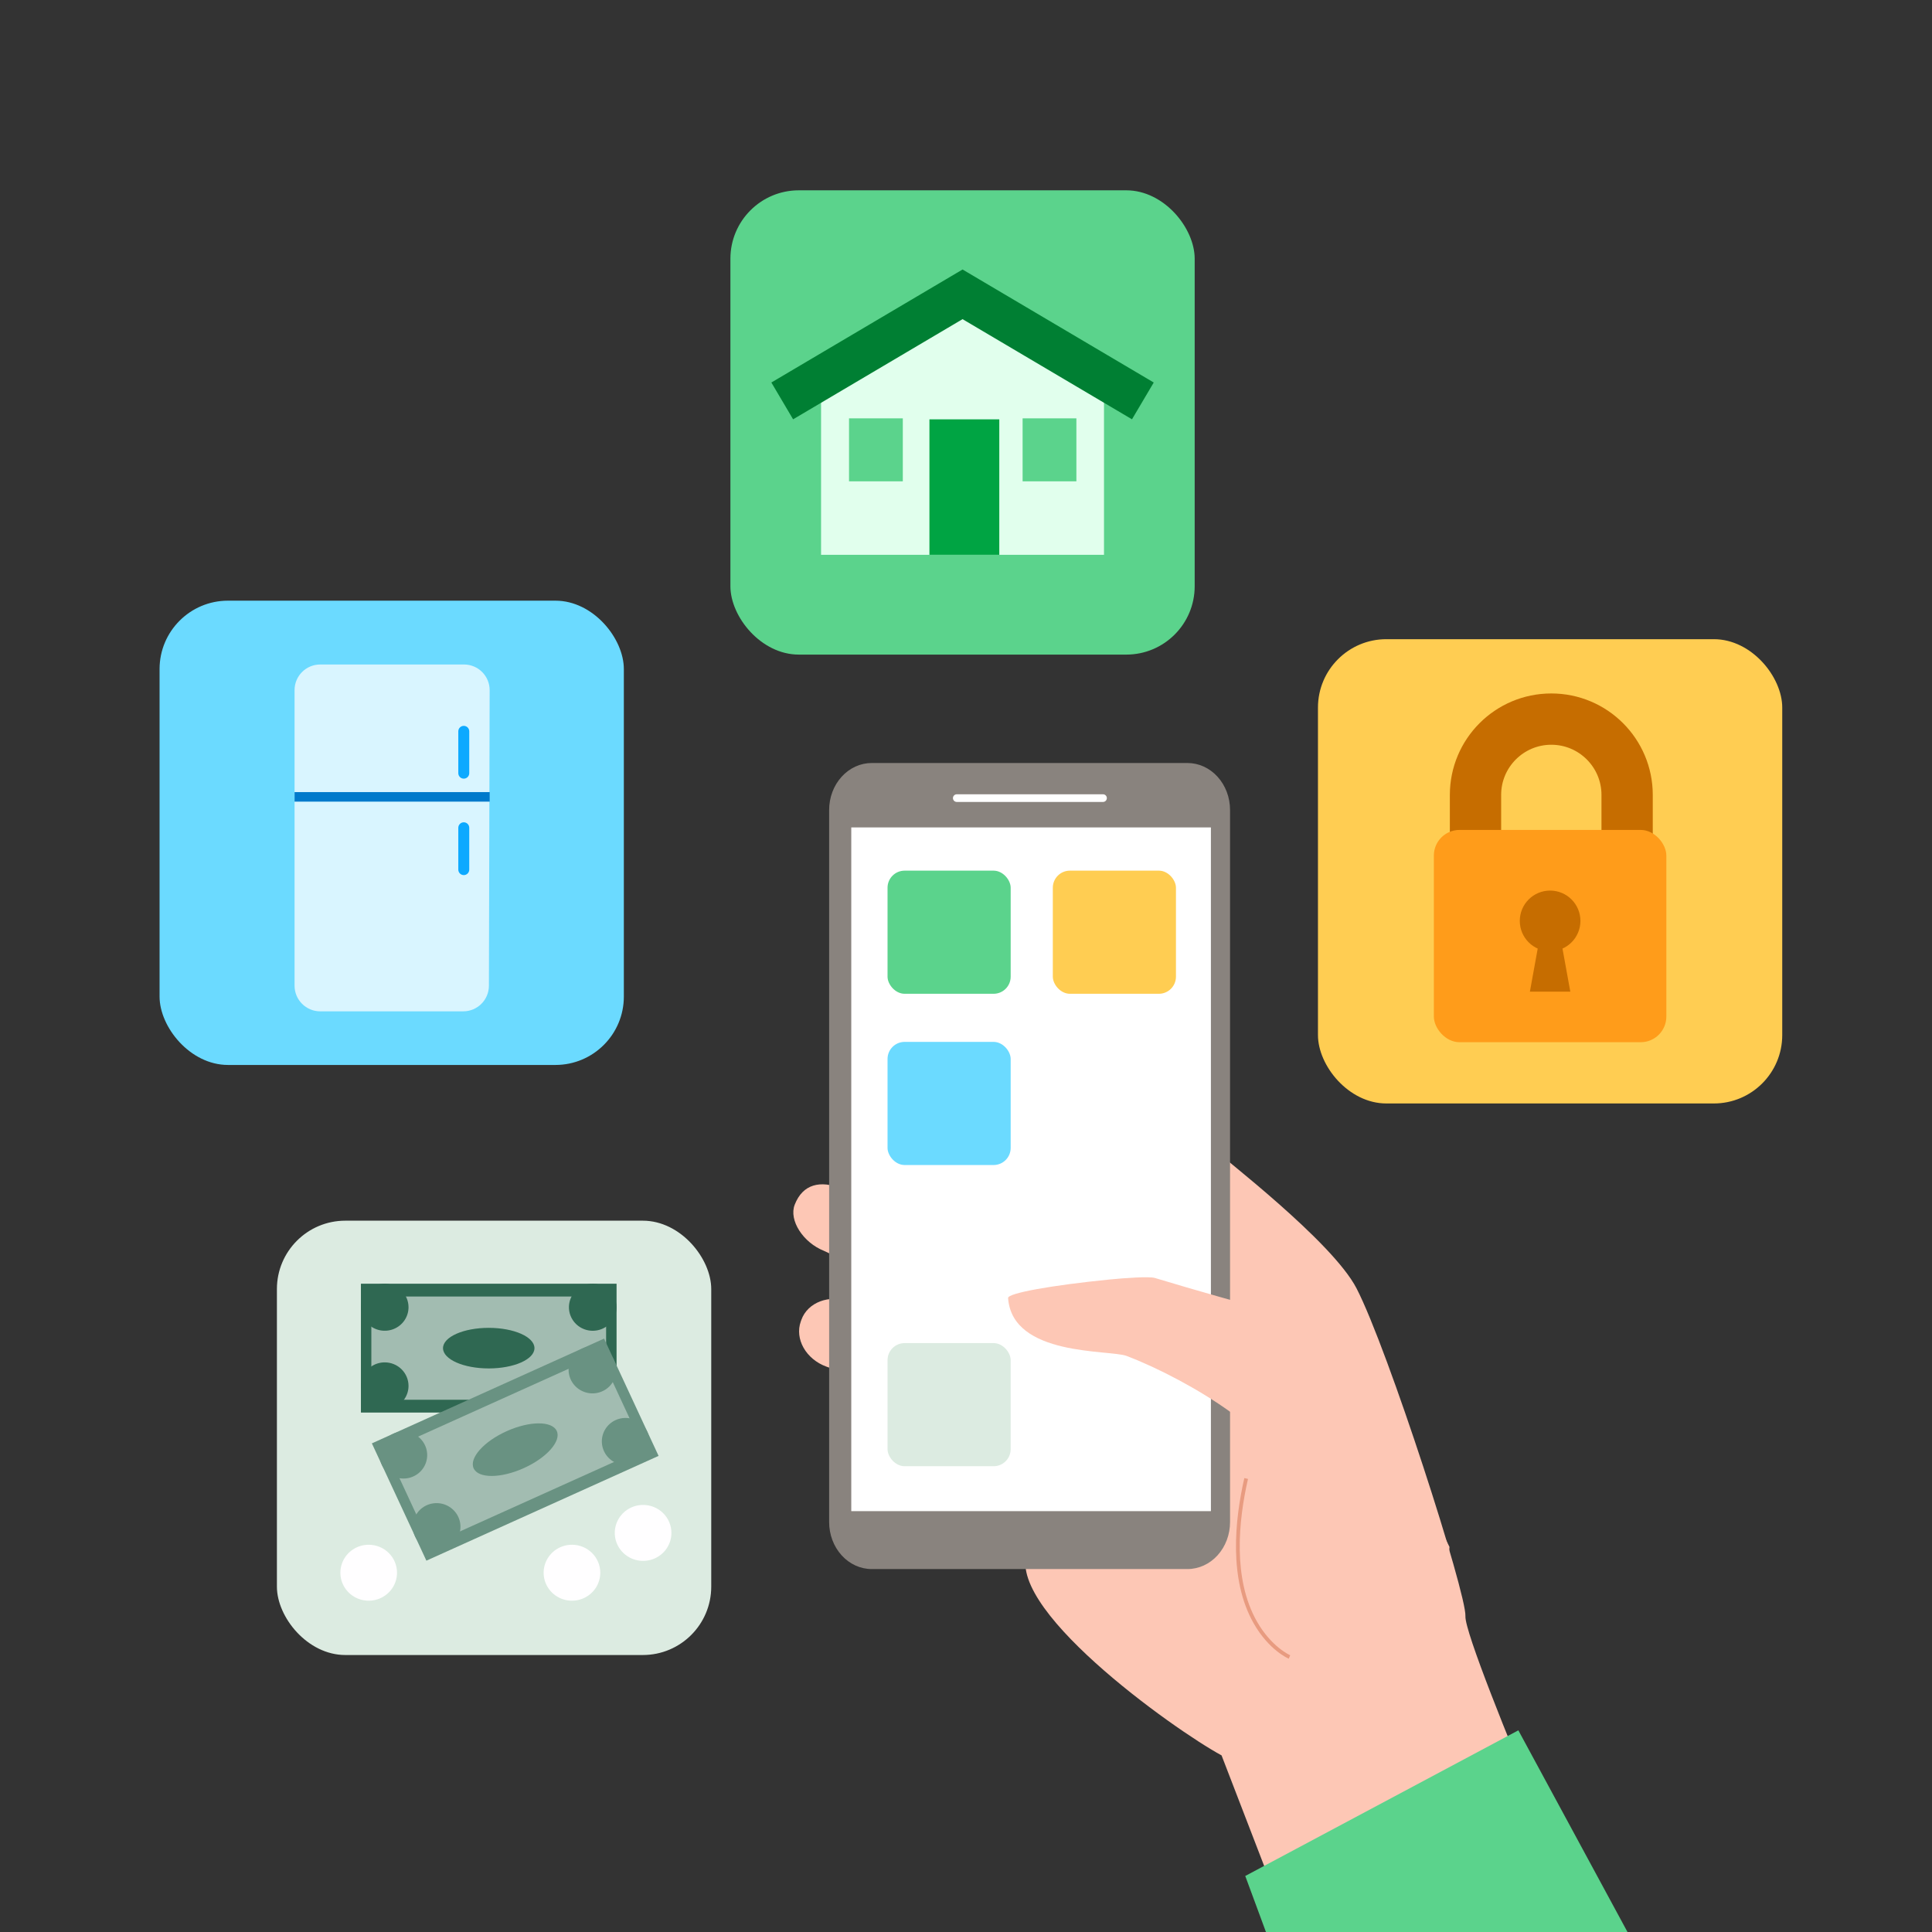 <svg width="226" height="226" viewBox="0 0 226 226" fill="none" xmlns="http://www.w3.org/2000/svg">
<rect x="0" y="0" width="226" height="226" fill="#333333" stroke="none"/>
<path d="M93.744 154.388L93.676 154.576C92.94 156.625 94.279 158.992 96.667 159.864L102.009 161.817C104.457 162.711 107.054 161.734 107.808 159.633C108.564 157.532 107.191 155.105 104.743 154.21L99.4 152.258C97.012 151.386 94.48 152.339 93.744 154.388Z" fill="#FDC7B5"/>
<path d="M149.051 221.317C152.107 219.428 155.661 217.653 159.55 216.138C167.228 213.146 174.612 211.791 180.046 212.074C176.619 203.856 171.327 190.841 171.421 189.056C171.559 186.418 162.368 157.823 158.679 150.699C155.828 145.195 142.864 135.309 141.731 134.2C140.599 133.09 129.467 163.228 129.467 163.228C129.467 163.228 122.184 178.008 120.389 181.123C116.662 187.597 137.332 202.337 142.894 205.339L149.052 221.318L149.051 221.317Z" fill="#FDC7B5"/>
<path d="M116.481 150.355L116.565 150.137C117.492 147.758 116.328 145.07 113.963 144.134L98.41 139.014C95.987 138.054 93.915 138.477 92.965 140.916C92.249 142.752 93.96 145.359 96.383 146.319L110.522 152.968C112.885 153.904 115.554 152.734 116.481 150.355Z" fill="#FDC7B5"/>
<path d="M138.907 89.254L101.971 89.254C100.65 89.254 99.383 89.833 98.449 90.864C97.515 91.894 96.99 93.292 96.99 94.75L96.99 178.048C96.99 179.506 97.515 180.904 98.449 181.934C99.383 182.965 100.65 183.544 101.971 183.544L138.907 183.544C140.228 183.544 141.495 182.965 142.429 181.935C143.363 180.904 143.888 179.506 143.888 178.048L143.888 94.75C143.888 93.292 143.363 91.894 142.429 90.864C141.495 89.833 140.228 89.254 138.907 89.254Z" fill="#89837E"/>
<path d="M141.649 96.789L99.58 96.789L99.58 176.769L141.649 176.769L141.649 96.789Z" fill="white"/>
<rect x="103.822" y="101.846" width="14.404" height="14.404" rx="2" fill="#5BD38C"/>
<rect x="103.822" y="121.877" width="14.404" height="14.404" rx="2" fill="#6BDAFF"/>
<rect x="103.822" y="157.111" width="14.404" height="14.404" rx="2" fill="#DCEBE1"/>
<rect x="123.156" y="101.846" width="14.404" height="14.404" rx="2" fill="#FFCD52"/>
<path d="M129.025 93.81L111.924 93.81C111.865 93.81 111.806 93.799 111.751 93.776C111.697 93.754 111.647 93.721 111.605 93.679C111.564 93.637 111.53 93.588 111.508 93.533C111.485 93.478 111.473 93.42 111.473 93.361C111.473 93.302 111.485 93.243 111.508 93.189C111.53 93.135 111.564 93.085 111.605 93.043C111.647 93.001 111.697 92.968 111.752 92.946C111.806 92.923 111.865 92.912 111.924 92.912L129.025 92.912C129.084 92.912 129.142 92.923 129.197 92.946C129.252 92.968 129.301 93.001 129.343 93.043C129.385 93.085 129.418 93.135 129.441 93.189C129.463 93.243 129.475 93.302 129.475 93.361C129.475 93.48 129.428 93.594 129.343 93.679C129.259 93.763 129.144 93.81 129.025 93.81Z" fill="white"/>
<path d="M159.348 156.294C159.348 156.294 144.313 152.293 135.091 149.492C134.435 149.293 131.535 149.5 129.777 149.674C123.088 150.342 117.883 151.263 117.923 151.837C118.408 158.711 129.808 157.861 131.786 158.614C139.218 161.439 150.832 168.623 149.687 172.695C149.266 174.189 148.472 175.728 148.157 176.953C145.359 187.844 147.445 188.634 159.15 191.014C169.142 193.046 169.557 180.956 169.557 180.956L164.805 171.315L159.346 156.291L159.348 156.294Z" fill="#FDC7B5"/>
<path d="M150.755 194.03C150.661 193.99 148.424 193.014 146.653 189.899C143.717 184.737 144.438 177.805 145.559 172.898L145.987 172.999C144.884 177.828 144.169 184.642 147.033 189.681C148.731 192.668 150.902 193.616 150.925 193.625L150.756 194.032L150.755 194.03Z" fill="#E89B80"/>
<path d="M148.087 226L145.666 219.446L148.087 218.156L176.572 202.965L177.613 202.41L190.38 226L148.087 226Z" fill="#5BD38C"/>
<rect x="32.392" y="142.792" width="50.807" height="50.807" rx="8" fill="#DCEBE1"/>
<path d="M72.124 150.166H42.219V165.237H72.124V150.166Z" fill="#2F6852"/>
<path d="M70.901 151.663H43.439V163.74H70.901V151.663Z" fill="#A2BCB1"/>
<path d="M47.788 152.916C47.788 153.46 47.625 153.992 47.319 154.444C47.013 154.897 46.579 155.249 46.07 155.457C45.561 155.666 45.002 155.72 44.462 155.614C43.921 155.508 43.425 155.246 43.036 154.862C42.646 154.477 42.381 153.987 42.274 153.454C42.166 152.92 42.221 152.367 42.432 151.865C42.642 151.362 42.999 150.933 43.456 150.63C43.914 150.328 44.452 150.166 45.003 150.166C45.369 150.166 45.731 150.237 46.069 150.375C46.407 150.513 46.714 150.716 46.972 150.971C47.231 151.227 47.436 151.53 47.576 151.864C47.716 152.198 47.788 152.555 47.788 152.916Z" fill="#2F6852"/>
<path d="M47.788 162.117C47.788 162.661 47.625 163.192 47.319 163.645C47.013 164.097 46.578 164.449 46.07 164.658C45.561 164.866 45.001 164.92 44.461 164.814C43.921 164.708 43.425 164.446 43.035 164.062C42.646 163.677 42.381 163.187 42.273 162.654C42.166 162.12 42.221 161.568 42.431 161.065C42.642 160.562 42.998 160.133 43.456 159.83C43.914 159.528 44.452 159.367 45.003 159.366C45.741 159.366 46.45 159.656 46.972 160.172C47.494 160.688 47.788 161.387 47.788 162.117Z" fill="#2F6852"/>
<path d="M72.124 152.916C72.124 153.461 71.961 153.993 71.655 154.445C71.349 154.898 70.914 155.251 70.405 155.459C69.896 155.668 69.336 155.722 68.796 155.617C68.255 155.511 67.759 155.249 67.369 154.864C66.98 154.479 66.714 153.989 66.606 153.456C66.499 152.922 66.554 152.369 66.764 151.866C66.975 151.363 67.332 150.933 67.79 150.631C68.248 150.328 68.786 150.166 69.337 150.166C70.076 150.166 70.784 150.456 71.307 150.971C71.829 151.487 72.123 152.187 72.124 152.916Z" fill="#2F6852"/>
<path d="M72.124 162.117C72.124 162.661 71.961 163.193 71.655 163.646C71.349 164.098 70.914 164.451 70.405 164.659C69.896 164.868 69.336 164.923 68.796 164.817C68.255 164.711 67.759 164.449 67.369 164.064C66.98 163.68 66.714 163.189 66.606 162.656C66.499 162.122 66.554 161.569 66.764 161.066C66.975 160.563 67.332 160.133 67.79 159.831C68.248 159.528 68.786 159.367 69.337 159.366C70.076 159.366 70.784 159.656 71.306 160.172C71.829 160.688 72.123 161.387 72.124 162.117Z" fill="#2F6852"/>
<path d="M62.52 157.702C62.52 159.012 60.124 160.075 57.17 160.075C54.217 160.075 51.822 159.012 51.822 157.702C51.822 156.392 54.216 155.328 57.17 155.328C60.124 155.328 62.52 156.39 62.52 157.702Z" fill="#2F6852"/>
<path d="M70.664 156.585L43.5 168.841L49.877 182.562L77.04 170.306L70.664 156.585Z" fill="#699282"/>
<path d="M70.187 158.461L45.241 169.705L50.345 180.7L75.292 169.455L70.187 158.461Z" fill="#A2BCB1"/>
<path d="M49.718 169.065C49.948 169.56 50.024 170.111 49.937 170.648C49.85 171.185 49.604 171.684 49.23 172.082C48.856 172.48 48.37 172.758 47.835 172.883C47.3 173.007 46.738 172.972 46.222 172.781C45.706 172.59 45.258 172.253 44.934 171.811C44.611 171.369 44.428 170.843 44.407 170.299C44.386 169.756 44.529 169.219 44.817 168.756C45.105 168.293 45.526 167.926 46.026 167.701C46.697 167.399 47.463 167.372 48.155 167.628C48.847 167.884 49.41 168.401 49.718 169.065Z" fill="#699282"/>
<path d="M53.609 177.441C53.839 177.937 53.916 178.488 53.829 179.025C53.742 179.561 53.496 180.06 53.121 180.458C52.747 180.856 52.262 181.134 51.726 181.259C51.191 181.383 50.63 181.348 50.113 181.157C49.597 180.966 49.149 180.629 48.826 180.187C48.503 179.746 48.319 179.22 48.298 178.676C48.277 178.132 48.42 177.595 48.708 177.133C48.996 176.67 49.417 176.303 49.917 176.077C50.249 175.927 50.608 175.844 50.974 175.831C51.339 175.819 51.703 175.878 52.046 176.004C52.389 176.131 52.704 176.323 52.972 176.57C53.24 176.816 53.457 177.113 53.609 177.441Z" fill="#699282"/>
<path d="M71.826 159.102C72.056 159.597 72.133 160.148 72.046 160.685C71.96 161.223 71.713 161.722 71.339 162.12C70.965 162.517 70.48 162.796 69.944 162.921C69.408 163.046 68.847 163.01 68.331 162.82C67.814 162.629 67.366 162.291 67.043 161.85C66.719 161.408 66.536 160.882 66.515 160.338C66.494 159.794 66.636 159.257 66.924 158.794C67.213 158.331 67.633 157.964 68.134 157.738C68.466 157.588 68.825 157.505 69.19 157.492C69.556 157.48 69.92 157.538 70.263 157.665C70.606 157.792 70.921 157.984 71.189 158.23C71.457 158.477 71.674 158.773 71.826 159.102Z" fill="#699282"/>
<path d="M75.716 167.477C75.946 167.972 76.022 168.524 75.936 169.061C75.849 169.598 75.603 170.097 75.229 170.495C74.855 170.893 74.369 171.172 73.833 171.297C73.298 171.422 72.736 171.387 72.219 171.196C71.703 171.005 71.255 170.667 70.931 170.225C70.608 169.784 70.424 169.257 70.403 168.713C70.382 168.169 70.525 167.632 70.813 167.169C71.101 166.706 71.522 166.339 72.023 166.113C72.694 165.811 73.46 165.785 74.152 166.04C74.845 166.296 75.407 166.813 75.716 167.477Z" fill="#699282"/>
<path d="M65.127 167.387C65.68 168.58 63.952 170.528 61.27 171.738C58.587 172.947 55.962 172.96 55.408 171.767C54.854 170.574 56.579 168.626 59.263 167.417C61.947 166.208 64.571 166.196 65.127 167.387Z" fill="#699282"/>
<path d="M78.541 179.315C78.541 179.962 78.347 180.595 77.983 181.133C77.619 181.671 77.101 182.091 76.496 182.339C75.89 182.586 75.224 182.651 74.582 182.525C73.939 182.399 73.349 182.087 72.885 181.629C72.422 181.171 72.106 180.588 71.978 179.953C71.851 179.319 71.916 178.661 72.167 178.062C72.418 177.464 72.842 176.953 73.387 176.594C73.932 176.234 74.573 176.042 75.228 176.042C76.107 176.042 76.949 176.387 77.571 177.001C78.192 177.614 78.541 178.447 78.541 179.315Z" fill="#FFFEFF"/>
<path d="M46.442 183.972C46.442 184.62 46.248 185.253 45.884 185.791C45.52 186.329 45.002 186.748 44.397 186.996C43.792 187.244 43.126 187.309 42.483 187.182C41.84 187.056 41.25 186.744 40.786 186.287C40.323 185.829 40.007 185.246 39.88 184.611C39.752 183.976 39.817 183.318 40.068 182.72C40.319 182.122 40.743 181.611 41.288 181.251C41.833 180.892 42.474 180.7 43.129 180.7C44.008 180.7 44.85 181.044 45.472 181.658C46.093 182.272 46.442 183.104 46.442 183.972Z" fill="#FFFEFF"/>
<path d="M70.219 183.972C70.219 184.62 70.025 185.253 69.661 185.791C69.296 186.329 68.779 186.748 68.174 186.996C67.568 187.244 66.902 187.309 66.259 187.182C65.617 187.056 65.026 186.744 64.563 186.287C64.1 185.829 63.784 185.246 63.656 184.611C63.528 183.976 63.594 183.318 63.845 182.72C64.096 182.122 64.52 181.611 65.065 181.251C65.61 180.892 66.251 180.7 66.906 180.7C67.784 180.7 68.627 181.044 69.249 181.658C69.87 182.272 70.219 183.104 70.219 183.972Z" fill="#FFFEFF"/>
<rect x="85.441" y="22.263" width="54.31" height="54.31" rx="8" fill="#5BD38C"/>
<path d="M129.143 64.899H96.046V44.986L112.594 36.264L129.142 44.986L129.143 64.899Z" fill="#E1FFED"/>
<path d="M91.503 46.897L112.597 34.429L133.689 46.897" stroke="#007F33" stroke-width="5" stroke-miterlimit="10"/>
<path d="M116.894 49.054H108.723V64.899H116.894V49.054Z" fill="#00A443"/>
<path d="M105.608 48.937H99.317V56.304H105.608V48.937Z" fill="#5BD38C"/>
<path d="M125.913 48.937H119.622V56.304H125.913V48.937Z" fill="#5BD38C"/>
<rect x="154.172" y="74.77" width="54.31" height="54.31" rx="8" fill="#FFCD52"/>
<path d="M190.336 105.402V92.987C190.336 88.09 186.365 84.119 181.468 84.119V84.119C176.57 84.119 172.6 88.09 172.6 92.987V105.402" stroke="#C66D00" stroke-width="6"/>
<rect x="167.729" y="97.083" width="27.195" height="24.831" rx="3" fill="#FF9C1A"/>
<path d="M180.144 109.498H182.509L183.691 116.001H178.962L180.144 109.498Z" fill="#C66D00"/>
<circle cx="181.327" cy="107.724" r="3.547" fill="#C66D00"/>
<rect x="18.666" y="70.265" width="54.31" height="54.31" rx="8" fill="#6BDAFF"/>
<path d="M40.145 77.731C43.559 77.731 50.347 77.731 54.279 77.731C55.939 77.731 57.282 79.079 57.278 80.739L57.191 115.311C57.187 116.965 55.845 118.303 54.191 118.303H51.497H40.142H37.457C35.8 118.303 34.457 116.96 34.457 115.303V83.418V80.731C34.457 79.074 35.8 77.731 37.457 77.731C38.488 77.731 39.535 77.731 40.145 77.731Z" fill="#D9F5FF"/>
<path d="M54.891 90.445C54.891 90.529 54.874 90.612 54.842 90.69C54.81 90.767 54.763 90.838 54.704 90.897C54.644 90.957 54.574 91.004 54.496 91.036C54.419 91.068 54.336 91.084 54.252 91.084C54.082 91.084 53.919 91.017 53.799 90.897C53.679 90.777 53.611 90.615 53.611 90.445V85.548C53.611 85.378 53.679 85.215 53.799 85.095C53.919 84.975 54.082 84.908 54.252 84.908C54.336 84.908 54.419 84.924 54.496 84.956C54.574 84.989 54.645 85.036 54.704 85.095C54.763 85.154 54.81 85.225 54.842 85.303C54.874 85.38 54.891 85.464 54.891 85.548V90.445Z" fill="#0DA9FF"/>
<path d="M54.891 101.727C54.891 101.811 54.874 101.894 54.842 101.972C54.81 102.05 54.763 102.12 54.704 102.18C54.644 102.239 54.574 102.286 54.496 102.318C54.419 102.35 54.336 102.367 54.252 102.367C54.082 102.367 53.919 102.299 53.799 102.179C53.679 102.06 53.611 101.897 53.611 101.727V96.83C53.611 96.66 53.679 96.498 53.799 96.377C53.919 96.258 54.082 96.19 54.252 96.19C54.336 96.19 54.419 96.207 54.496 96.239C54.574 96.271 54.645 96.318 54.704 96.377C54.763 96.437 54.81 96.507 54.842 96.585C54.874 96.663 54.891 96.746 54.891 96.83V101.727Z" fill="#0DA9FF"/>
<path d="M57.285 92.658H34.457V93.773H57.285V92.658Z" fill="#007ACB"/>
</svg>
